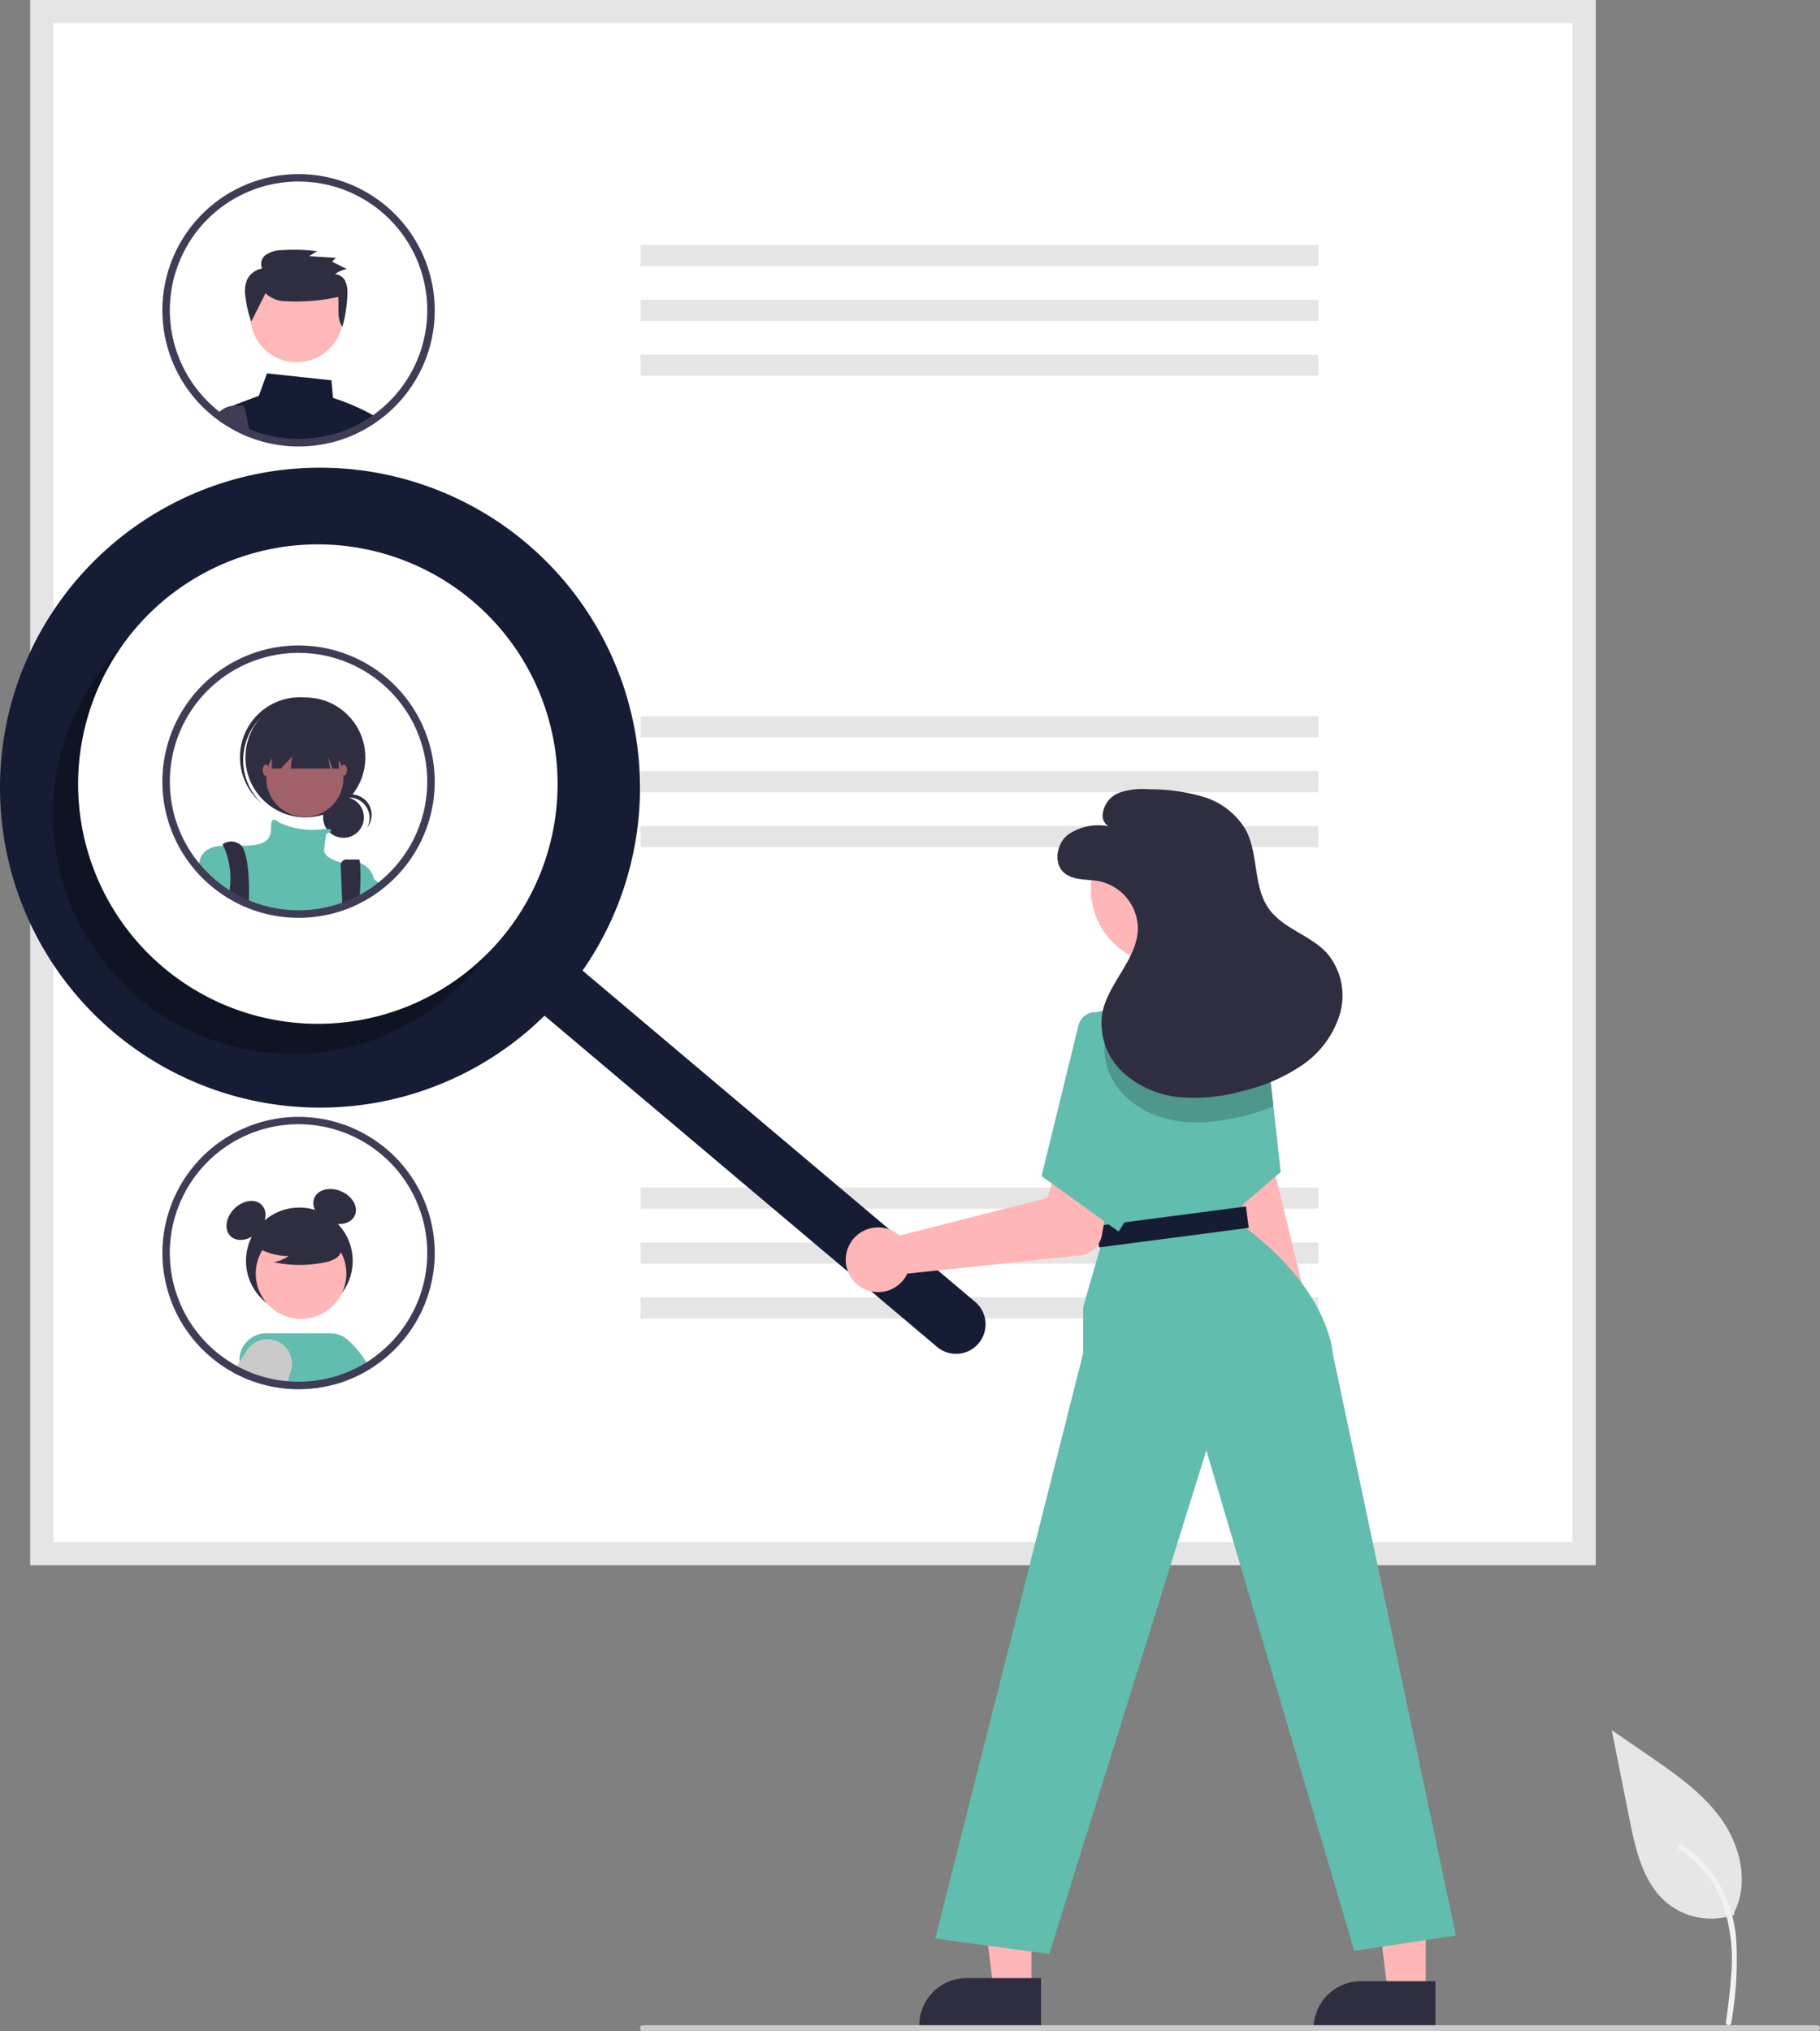 <?xml version="1.0" encoding="UTF-8"?> <svg xmlns="http://www.w3.org/2000/svg" width="249.749" height="278.769" viewBox="0 0 249.749 278.769"><rect x="0" y="0" width="249.749" height="278.769" fill="#808080" stroke="none"/><g id="Group_37" data-name="Group 37" transform="translate(-390.242 -2642.394)"><path id="Path_461" data-name="Path 461" d="M844.6,707.231a9.609,9.609,0,0,1-9.279-1.634c-3.25-2.728-4.27-7.222-5.1-11.383l-2.452-12.308,5.134,3.535c3.692,2.542,7.467,5.166,10.024,8.849s3.672,8.709,1.618,12.694" transform="translate(-216.354 2197.919)" fill="#e6e6e6"></path><path id="Path_462" data-name="Path 462" d="M856.495,743.482a49.683,49.683,0,0,0,.69-11.444,18,18,0,0,0-3.471-9.437,15.7,15.7,0,0,0-4.028-3.65c-.4-.254-.773.384-.372.637a14.924,14.924,0,0,1,5.9,7.123,23.9,23.9,0,0,1,1.268,10.3c-.134,2.1-.418,4.186-.7,6.27a.38.38,0,0,0,.258.454.371.371,0,0,0,.454-.258Z" transform="translate(-228.691 2176.57)" fill="#f2f2f2"></path><path id="Path_32" data-name="Path 32" d="M529.278,335.108H314.489V120.319H529.278Z" transform="translate(79.918 2522.075)" fill="#fff"></path><path id="Path_33" data-name="Path 33" d="M529.278,335.108H314.489V120.319H529.278Zm-211.616-3.173H526.1V123.492H317.662Z" transform="translate(79.918 2522.075)" fill="#e5e5e5"></path><rect id="Rectangle_13" data-name="Rectangle 13" width="93.013" height="2.897" transform="translate(478.133 2675.998)" fill="#e5e5e5"></rect><rect id="Rectangle_14" data-name="Rectangle 14" width="93.013" height="2.897" transform="translate(478.133 2683.531)" fill="#e5e5e5"></rect><rect id="Rectangle_15" data-name="Rectangle 15" width="93.013" height="2.897" transform="translate(478.133 2691.065)" fill="#e5e5e5"></rect><rect id="Rectangle_16" data-name="Rectangle 16" width="93.013" height="2.897" transform="translate(478.133 2740.685)" fill="#e5e5e5"></rect><rect id="Rectangle_17" data-name="Rectangle 17" width="93.013" height="2.897" transform="translate(478.133 2748.218)" fill="#e5e5e5"></rect><rect id="Rectangle_18" data-name="Rectangle 18" width="93.013" height="2.897" transform="translate(478.133 2755.751)" fill="#e5e5e5"></rect><rect id="Rectangle_19" data-name="Rectangle 19" width="93.013" height="2.897" transform="translate(478.133 2805.371)" fill="#e5e5e5"></rect><rect id="Rectangle_20" data-name="Rectangle 20" width="93.013" height="2.897" transform="translate(478.133 2812.904)" fill="#e5e5e5"></rect><rect id="Rectangle_21" data-name="Rectangle 21" width="93.013" height="2.897" transform="translate(478.133 2820.437)" fill="#e5e5e5"></rect><path id="Path_34" data-name="Path 34" d="M398.063,246.962a31.069,31.069,0,0,0-4.957-2.086l-.218-2.411-8.841-.952-1.124,3.082-3.173,1.191a1.542,1.542,0,0,0-.322.168h0a1.572,1.572,0,0,0-.671,1.046,1.609,1.609,0,0,0,.024.631l.168.688c.241.144.49.282.738.413l.158.081c.362.188.731.366,1.11.53l.238.1.017.007c.178.074.356.144.537.211a17.627,17.627,0,0,0,1.818.584,18.693,18.693,0,0,0,4.82.631c.594,0,1.181-.027,1.761-.084a18.618,18.618,0,0,0,3.9-.788s.007,0,.01,0a18.322,18.322,0,0,0,2.344-.929s.01,0,.013-.007c.171-.081.335-.168.5-.252l.08-.04c.134-.07.268-.141.4-.215.335-.184.664-.379.989-.587.091-.054.178-.111.268-.171.127-.084.255-.171.379-.262C398.723,247.335,398.4,247.143,398.063,246.962Z" transform="translate(42.834 2452.121)" fill="#161c34"></path><path id="Path_35" data-name="Path 35" d="M379.366,254.506l-.553-2.5h-1.446l-.044,0h0a3.132,3.132,0,0,0-1.456.5,3.224,3.224,0,0,0-.778.7c.429.325.875.627,1.335.916l.02.01c.131.08.265.161.4.238.241.144.49.282.738.413l.158.081c.362.188.731.366,1.11.53l.238.1.017.007c.178.074.356.144.537.211Z" transform="translate(44.94 2446.063)" fill="#3f3d56"></path><circle id="Ellipse_1" data-name="Ellipse 1" cx="6.367" cy="6.367" r="6.367" transform="translate(424.588 2679.374)" fill="#ffb8b8"></circle><path id="Path_36" data-name="Path 36" d="M386.972,207.352a4.026,4.026,0,0,0,2.8,1.09,26.4,26.4,0,0,0,7.171-.586c.146,1.413-.252,2.936.58,4.1a19.028,19.028,0,0,0,.676-4.313,4.129,4.129,0,0,0-.239-1.847,1.7,1.7,0,0,0-1.447-1.067,3.628,3.628,0,0,1,1.618-.692l-2.022-1.016.519-.533-3.66-.224,1.06-.673a22.988,22.988,0,0,0-4.816-.152,4.134,4.134,0,0,0-2.13.592,1.538,1.538,0,0,0-.578,1.926,2.8,2.8,0,0,0-2.131,1.691,4.514,4.514,0,0,0-.162,2.17,15.379,15.379,0,0,0,.806,3.411Z" transform="translate(39.708 2475.288)" fill="#2f2e41"></path><path id="Path_37" data-name="Path 37" d="M393.684,189.4A18.684,18.684,0,1,0,361.4,207.146c.168.211.342.423.52.627.013.013.023.027.037.04a18.11,18.11,0,0,0,1.392,1.435c.128.117.262.238.4.352.255.228.516.446.788.654.107.084.211.168.322.248.429.325.875.627,1.335.916l.02.01c.131.081.265.161.4.238.241.144.49.282.738.413l.158.081c.362.188.731.366,1.11.53l.238.1.017.007c.178.074.356.144.537.211a17.637,17.637,0,0,0,1.818.584,18.691,18.691,0,0,0,4.82.63c.594,0,1.181-.027,1.761-.084a18.617,18.617,0,0,0,3.9-.788s.007,0,.01,0a18.326,18.326,0,0,0,2.344-.929s.01,0,.013-.007c.171-.081.335-.168.5-.252l.08-.04c.134-.07.268-.141.4-.215.335-.184.664-.379.989-.587.091-.054.178-.111.268-.171.127-.084.255-.171.379-.262.164-.114.329-.231.49-.352.05-.037.1-.074.154-.114a18.678,18.678,0,0,0,6.346-21.022ZM386.722,209.6c-.111.087-.225.171-.339.248s-.221.164-.335.238c-.1.07-.195.138-.3.2l-.03.02c-.074.05-.148.1-.221.144q-.418.262-.845.5l-.091.05c-.127.07-.255.138-.382.2-.017.01-.037.017-.054.027l-.02.01c-.161.084-.325.164-.49.241a16.458,16.458,0,0,1-1.955.792c-.087.03-.174.06-.262.087a17.591,17.591,0,0,1-3.7.751c-.55.05-1.107.077-1.667.077a17.422,17.422,0,0,1-4.558-.6,16.564,16.564,0,0,1-2.237-.758c-.037-.017-.077-.03-.114-.047s-.077-.03-.114-.047-.077-.034-.117-.054c-.315-.138-.627-.288-.932-.446l-.148-.077c-.372-.195-.738-.4-1.093-.624-.1-.064-.211-.131-.312-.2l-.077-.05c-.238-.158-.476-.322-.708-.493-.158-.117-.315-.235-.47-.356-.258-.195-.507-.4-.748-.617-.127-.107-.252-.225-.372-.335a17.049,17.049,0,0,1-1.348-1.4c-.141-.161-.278-.322-.409-.49a1.287,1.287,0,0,1-.084-.1,17.661,17.661,0,1,1,24.524,3.1Z" transform="translate(55.175 2489.442)" fill="#3f3d56"></path><path id="Path_38" data-name="Path 38" d="M393.684,342.4A18.684,18.684,0,1,0,361.4,360.146c.168.211.342.423.52.627.013.013.023.027.037.04a18.155,18.155,0,0,0,1.392,1.435c.127.117.262.238.4.352.255.228.516.446.788.654a18.384,18.384,0,0,0,1.657,1.164l.02.01c.372.231.751.446,1.137.651l.158.081c.362.188.731.366,1.11.53l.238.1.017.007a18.157,18.157,0,0,0,2.354.795,18.693,18.693,0,0,0,4.819.63c.594,0,1.181-.027,1.761-.084a18.615,18.615,0,0,0,3.9-.788s.007,0,.01,0a18.315,18.315,0,0,0,2.344-.929s.01,0,.013-.007c.171-.081.335-.168.5-.252l.081-.04c.134-.07.268-.141.4-.215.335-.185.664-.379.989-.587.091-.054.178-.111.268-.171.3-.195.587-.4.869-.614.05-.037.1-.074.154-.114A18.678,18.678,0,0,0,393.684,342.4Z" transform="translate(55.175 2401.128)" fill="#fff"></path><circle id="Ellipse_188" data-name="Ellipse 188" cx="2.8" cy="2.8" r="2.8" transform="translate(434.58 2751.768)" fill="#2f2e41"></circle><path id="Path_969" data-name="Path 969" d="M414.994,378.629a2.8,2.8,0,0,1,2.465,4.129,2.8,2.8,0,1,0-4.651-3.076,2.793,2.793,0,0,1,2.186-1.053Z" transform="translate(23.166 2373.216)" fill="#2f2e41"></path><circle id="Ellipse_189" data-name="Ellipse 189" cx="8.226" cy="8.226" r="8.226" transform="translate(423.922 2738.111)" fill="#2f2e41"></circle><path id="Path_970" data-name="Path 970" d="M385.049,349.795a8.224,8.224,0,0,1,11.4-.863c-.067-.064-.134-.128-.2-.19A8.226,8.226,0,1,0,385.268,361l.047.042c.07.062.142.121.213.18a8.224,8.224,0,0,1-.479-11.422Z" transform="translate(40.643 2391.438)" fill="#2f2e41"></path><circle id="Ellipse_190" data-name="Ellipse 190" cx="5.298" cy="5.298" r="5.298" transform="translate(426.78 2743.897)" fill="#a0616a"></circle><path id="Path_39" data-name="Path 39" d="M393.12,394.492v1.778c-.325.208-.654.4-.989.587-.134.074-.268.144-.4.215l-.081.04c-.168.084-.332.171-.5.252,0,0-.01,0-.013.007a18.309,18.309,0,0,1-2.344.929s-.007,0-.01,0a18.619,18.619,0,0,1-3.9.788c-.58.057-1.167.084-1.761.084a18.694,18.694,0,0,1-4.819-.63,18.151,18.151,0,0,1-2.354-.795l-.017-.007-.238-.1c-.379-.164-.748-.342-1.11-.53l-.158-.08c-.386-.2-.765-.419-1.137-.651l-.02-.01a18.372,18.372,0,0,1-1.657-1.164c-.272-.208-.533-.426-.788-.654-.134-.114-.268-.235-.4-.352a18.16,18.16,0,0,1-1.392-1.435,6.784,6.784,0,0,1,.255-1.03l0,0a1.511,1.511,0,0,1,.07-.168,1.348,1.348,0,0,1,.064-.141c.6-1.124,1.687-1.4,3.035-1.462.761-.034,1.6,0,2.492-.007.47,0,.956-.02,1.442-.064,3.069-.278,2.512-2.089,2.649-3.065.138-.946.989-.127,1.046-.074l0,0a10.823,10.823,0,0,0,5.567.976c.329-.04.657-.064.986-.074.865-.01.677.238.379.443a3.751,3.751,0,0,1-.453.255s-.138.838-.278,2.093c-.134,1.2,2.167,1.764,2.358,1.808a.02.02,0,0,0,.013,0,4.619,4.619,0,0,1,2.552.067h0a3.024,3.024,0,0,1,1.905,2.167Z" transform="translate(48.438 2368.506)" fill="#61bdad"></path><path id="Path_40" data-name="Path 40" d="M380.5,400.757c0,.248-.007.486-.017.711,0,.134-.01.265-.017.389l-.017-.007-.238-.1c-.379-.164-.748-.342-1.11-.53l-.158-.08c-.386-.2-.765-.419-1.137-.651.01-.117.027-.235.044-.352.037-.258.067-.52.087-.778a10.794,10.794,0,0,0-.956-5.286v0c-.067-.134-.107-.208-.107-.208a2.021,2.021,0,0,1,2.368,0,.837.837,0,0,1,.232.2C380.317,395.052,380.545,398.379,380.5,400.757Z" transform="translate(43.905 2364.398)" fill="#2f2e41"></path><path id="Path_41" data-name="Path 41" d="M417.868,403.662c-.013.376-.034.768-.057,1.167v0s-.01,0-.013.007a18.308,18.308,0,0,1-2.344.929s-.007,0-.01,0l-.037-.942,0-.124-.178-4.588a.77.77,0,0,1,.768-.8h1.7c.084,0,.144.171.185.48v0A29.06,29.06,0,0,1,417.868,403.662Z" transform="translate(21.772 2361.037)" fill="#2f2e41"></path><path id="Path_975" data-name="Path 975" d="M392.874,357.267v5.3H394.1l1.561-1.673-.209,1.673h5.423l-.335-1.673.671,1.673h.865v-5.3Z" transform="translate(34.672 2385.305)" fill="#2f2e41"></path><ellipse id="Ellipse_191" data-name="Ellipse 191" cx="0.418" cy="0.767" rx="0.418" ry="0.767" transform="translate(426.292 2747.313)" fill="#a0616a"></ellipse><ellipse id="Ellipse_192" data-name="Ellipse 192" cx="0.418" cy="0.767" rx="0.418" ry="0.767" transform="translate(437.027 2747.313)" fill="#a0616a"></ellipse><path id="Path_42" data-name="Path 42" d="M425.252,405.047c-.282.211-.573.419-.869.614-.091.06-.178.117-.268.171-.325.208-.654.4-.989.587-.134.074-.268.144-.4.215v-3.7s.536.429,1.392,1.144l.335.285C424.7,404.574,424.967,404.8,425.252,405.047Z" transform="translate(17.443 2358.944)" fill="#61bdad"></path><path id="Path_43" data-name="Path 43" d="M393.684,342.4A18.684,18.684,0,1,0,361.4,360.146c.168.211.342.423.52.627.013.013.023.027.037.04a18.155,18.155,0,0,0,1.392,1.435c.127.117.262.238.4.352.255.228.516.446.788.654a18.384,18.384,0,0,0,1.657,1.164l.02.01c.372.231.751.446,1.137.651l.158.081c.362.188.731.366,1.11.53l.238.1.017.007a18.157,18.157,0,0,0,2.354.795,18.693,18.693,0,0,0,4.819.63c.594,0,1.181-.027,1.761-.084a18.615,18.615,0,0,0,3.9-.788s.007,0,.01,0a18.315,18.315,0,0,0,2.344-.929s.01,0,.013-.007c.171-.081.335-.168.5-.252l.081-.04c.134-.07.268-.141.4-.215.335-.185.664-.379.989-.587.091-.054.178-.111.268-.171.3-.195.587-.4.869-.614.05-.037.1-.074.154-.114A18.678,18.678,0,0,0,393.684,342.4ZM386.722,362.6c-.111.087-.225.171-.339.248s-.221.164-.335.238c-.1.07-.195.138-.3.2-.084.057-.168.111-.252.164q-.417.261-.845.5l-.091.05c-.127.07-.255.138-.382.2-.017.01-.037.017-.054.027l-.02.01c-.161.084-.325.164-.49.242a16.432,16.432,0,0,1-1.955.792c-.087.03-.174.06-.262.087a17.6,17.6,0,0,1-3.7.751c-.55.05-1.107.077-1.667.077a17.423,17.423,0,0,1-4.558-.6,16.567,16.567,0,0,1-2.237-.758c-.077-.03-.154-.064-.228-.094-.04-.017-.077-.034-.117-.054-.315-.138-.627-.288-.932-.446l-.148-.077c-.372-.195-.738-.4-1.093-.624-.131-.081-.262-.164-.389-.252-.4-.265-.795-.55-1.177-.849-.258-.195-.506-.4-.748-.617-.127-.107-.252-.225-.372-.335a17.073,17.073,0,0,1-1.348-1.4c-.141-.161-.278-.322-.409-.49a1.293,1.293,0,0,1-.084-.1,17.661,17.661,0,1,1,24.524,3.1Z" transform="translate(55.175 2401.128)" fill="#3f3d56"></path><circle id="Ellipse_2" data-name="Ellipse 2" cx="7.32" cy="7.32" r="7.32" transform="translate(424 2808.11)" fill="#2f2e41"></circle><ellipse id="Ellipse_3" data-name="Ellipse 3" cx="3.029" cy="2.272" rx="3.029" ry="2.272" transform="translate(420.253 2810.413) rotate(-45)" fill="#2f2e41"></ellipse><ellipse id="Ellipse_4" data-name="Ellipse 4" cx="2.272" cy="3.029" rx="2.272" ry="3.029" transform="translate(432.486 2808.87) rotate(-66.869)" fill="#2f2e41"></ellipse><path id="Path_44" data-name="Path 44" d="M412.484,558.578l-.862-1.357a3.385,3.385,0,1,0-6.19,2.744l.245.879.279,1a19.11,19.11,0,0,0,3.331-.727.015.015,0,0,0,.008,0,17.818,17.818,0,0,0,2.347-.93s.008,0,.013-.008c.169-.08.334-.165.5-.25a.717.717,0,0,0,.08-.042c.135-.068.271-.14.4-.211s.266-.148.393-.228Z" transform="translate(27.592 2271.052)" fill="#cacaca"></path><circle id="Ellipse_5" data-name="Ellipse 5" cx="6.213" cy="6.213" r="6.213" transform="translate(425.34 2810.965)" fill="#ffb6b6"></circle><path id="Path_45" data-name="Path 45" d="M399.779,557.091a13.434,13.434,0,0,0-2.524-3.061,3.691,3.691,0,0,0-2.461-.939h-8.752a3.688,3.688,0,0,0-3.682,3.923,3.777,3.777,0,0,0,.152.837,3.968,3.968,0,0,0,.232.575l.431.862c.034.013.068.03.1.042.008,0,.013,0,.017.009.178.072.355.144.537.211a17.485,17.485,0,0,0,1.818.583,18.316,18.316,0,0,0,3.027.545c.6.055,1.192.085,1.793.085s1.18-.03,1.763-.085c.19-.017.38-.038.571-.059a19.11,19.11,0,0,0,3.331-.727.014.014,0,0,0,.008,0,17.816,17.816,0,0,0,2.347-.93s.008,0,.013-.008c.169-.08.334-.165.5-.249a.717.717,0,0,0,.08-.042c.135-.068.271-.14.4-.211s.266-.148.393-.228.262-.152.393-.233C400.113,557.67,399.948,557.374,399.779,557.091Z" transform="translate(40.746 2272.273)" fill="#61bdad"></path><path id="Path_46" data-name="Path 46" d="M386.357,555.335a3.383,3.383,0,0,0-4.49,1.615l-.778,1.175-.372.562-.566.854.351.19.156.08c.364.186.731.364,1.112.529.042.021.089.038.135.059s.068.03.1.042c.008,0,.013,0,.017.008.178.072.355.144.537.211a17.454,17.454,0,0,0,1.818.583,18.316,18.316,0,0,0,3.027.545l.3-1,.288-.956A3.388,3.388,0,0,0,386.357,555.335Z" transform="translate(42.017 2271.162)" fill="#cacaca"></path><path id="Path_47" data-name="Path 47" d="M386.908,519.944a8.45,8.45,0,0,0,4.829,1.492,5.178,5.178,0,0,1-2.052.844,17.038,17.038,0,0,0,6.96.039,4.5,4.5,0,0,0,1.457-.5,1.844,1.844,0,0,0,.9-1.2,2.485,2.485,0,0,0-1.233-2.2,9.1,9.1,0,0,0-7.645-1.528,4.187,4.187,0,0,0-2.264,1.28,2.063,2.063,0,0,0-.191,2.449Z" transform="translate(38.116 2293.326)" fill="#2f2e41"></path><path id="Path_48" data-name="Path 48" d="M393.688,495.395A18.685,18.685,0,1,0,361.4,513.144c.165.211.342.423.52.626a.345.345,0,0,0,.034.042,17.826,17.826,0,0,0,1.4,1.433c.127.118.258.241.393.355.254.228.516.444.79.651.106.085.211.169.321.249.427.326.875.626,1.332.917a.032.032,0,0,1,.021.008c.131.08.267.161.4.237s.258.152.385.224l.351.19.156.08c.364.186.731.364,1.112.528.042.021.089.038.135.059s.068.03.1.042c.008,0,.013,0,.017.008.178.072.355.144.537.211a17.475,17.475,0,0,0,1.818.583,18.323,18.323,0,0,0,3.027.545c.6.055,1.192.085,1.793.085s1.18-.03,1.763-.085c.19-.017.38-.038.571-.059a19.116,19.116,0,0,0,3.331-.727.014.014,0,0,0,.008,0,17.818,17.818,0,0,0,2.347-.93s.008,0,.013-.008c.169-.08.334-.165.5-.249a.726.726,0,0,0,.08-.042c.135-.068.271-.14.4-.211s.266-.148.393-.228.262-.152.393-.232l.2-.127c.093-.055.178-.11.271-.173.127-.08.254-.169.376-.258.165-.114.33-.232.491-.355a1.85,1.85,0,0,0,.156-.114A18.7,18.7,0,0,0,393.688,495.395Zm-6.963,20.2c-.11.089-.224.173-.338.25s-.224.165-.338.241c-.1.068-.194.135-.3.2a.177.177,0,0,1-.03.021c-.072.051-.148.1-.22.144-.051.03-.1.063-.152.093-.148.093-.3.182-.448.266-.08.051-.165.1-.245.144l-.089.051c-.131.072-.258.135-.385.2-.017.013-.038.017-.051.03a.033.033,0,0,0-.021.008c-.161.085-.326.165-.49.241a16.325,16.325,0,0,1-1.958.791c-.084.03-.173.063-.258.089a17.7,17.7,0,0,1-3.31.71c-.127.017-.258.03-.389.042-.55.051-1.1.076-1.666.076-.5,0-1-.021-1.5-.063a17.434,17.434,0,0,1-3.061-.533,16.188,16.188,0,0,1-2.237-.761c-.038-.017-.076-.03-.114-.046s-.076-.03-.114-.047-.076-.034-.118-.055c-.275-.118-.55-.249-.816-.385-.038-.021-.076-.038-.114-.059l-.148-.076c-.089-.047-.178-.093-.262-.14-.283-.152-.562-.317-.833-.486-.1-.063-.211-.131-.313-.2l-.076-.051c-.237-.161-.473-.321-.706-.495-.156-.118-.317-.232-.469-.355-.258-.195-.507-.4-.748-.617-.127-.106-.254-.224-.372-.334a16.768,16.768,0,0,1-1.349-1.4c-.14-.161-.279-.321-.41-.49-.03-.034-.055-.068-.085-.106a17.663,17.663,0,1,1,24.526,3.095Z" transform="translate(55.174 2312.816)" fill="#3f3d56"></path><path id="Path_49" data-name="Path 49" d="M376.87,282.475a43.912,43.912,0,1,0,2.49,64.851l53.863,45.449a4.046,4.046,0,0,0,5.225-6.18l-.006-.005L384.579,341.14A43.914,43.914,0,0,0,376.87,282.475ZM373.4,336.764a32.9,32.9,0,1,1-3.928-46.36h0a32.9,32.9,0,0,1,3.928,46.36Z" transform="translate(85.603 2434.452)" fill="#161c34"></path><path id="Path_50" data-name="Path 50" d="M336.916,373.924a32.9,32.9,0,0,1-5.583-44.227q-.943.95-1.824,1.99A32.9,32.9,0,1,0,379.8,374.12q.879-1.041,1.655-2.133A32.9,32.9,0,0,1,336.916,373.924Z" transform="translate(75.724 2401.219)" opacity="0.3" style="isolation: isolate"></path><path id="Path_51" data-name="Path 51" d="M707.369,497.31a4.542,4.542,0,0,0-1.3-6.842l-9.818-40.185-7.162,2.286,10.6,39.911a4.566,4.566,0,0,0,7.676,4.83Z" transform="translate(-136.308 2331.616)" fill="#ffb6b6"></path><path id="Path_52" data-name="Path 52" d="M393.3,350.731l-5.234,4.515-7.323,6.313-3.234-16.548-.338-1.721-.266-1.366L384.322,329l6.185.355.423.025.008.093.1.867,1.268,11.406.03.275Z" transform="translate(172.688 2452.49)" fill="#61bdad"></path><path id="Path_53" data-name="Path 53" d="M324.32,618.778h-5.183l-2.466-19.993h7.65Z" transform="translate(207.455 2296.767)" fill="#ffb6b6"></path><path id="Path_54" data-name="Path 54" d="M619.71,769.106H603v-.211a6.505,6.505,0,0,1,6.5-6.505h10.208Z" transform="translate(-86.614 2151.463)" fill="#2f2e41"></path><path id="Path_55" data-name="Path 55" d="M452.32,619.778h-5.183l-2.466-19.993h7.65Z" transform="translate(133.571 2296.19)" fill="#ffb6b6"></path><path id="Path_56" data-name="Path 56" d="M747.71,770.106H731v-.211a6.505,6.505,0,0,1,6.5-6.505h10.209Z" transform="translate(-160.497 2150.886)" fill="#2f2e41"></path><path id="Path_57" data-name="Path 57" d="M679.651,573.961,665.7,576.075l-20.3-68.694L623.843,576.5,608.2,574.384l20.294-80.329v-6.342l2.748-9.513-.288-2.575-2-18.006-.867-7.809-.056-.5a1.715,1.715,0,0,1,1.35-1.867h0l6.511-1.37h10.641l6.278,1.729.431.118.195.055-.1.812L651.87,461.12l-.08.677-1.421,11.893-.313,2.609c12.261,8.878,12.684,17.757,12.684,17.757Z" transform="translate(-89.617 2334.048)" fill="#61bdad"></path><circle id="Ellipse_6" data-name="Ellipse 6" cx="10.384" cy="10.384" r="10.384" transform="translate(539.926 2754)" fill="#ffb6b6"></circle><rect id="Rectangle_22" data-name="Rectangle 22" width="20.716" height="2.959" transform="translate(540.675 2810.646) rotate(-7.451)" fill="#161c34"></rect><path id="Path_58" data-name="Path 58" d="M585.966,507.189a4.453,4.453,0,0,1,.557.426l20.318-5.179,1.386-4.9,7.671,1.125-1.611,8.916a3.382,3.382,0,0,1-2.974,2.762l-23.723,2.5a4.438,4.438,0,1,1-1.623-5.646Z" transform="translate(-72.844 2304.341)" fill="#ffb6b6"></path><path id="Path_59" data-name="Path 59" d="M653.9,451.714l-3.594-2.748c-.972-.369-2.3.679-2.537,1.691L642.7,471.373l10.57,7.61,1.48-2.325Z" transform="translate(-109.531 2332.419)" fill="#61bdad"></path><g id="Group_13" data-name="Group 13" transform="translate(541.795 2780.116)" opacity="0.2"><path id="Path_60" data-name="Path 60" d="M686.3,460.19a28.614,28.614,0,0,1-2.74.93c-.3.089-.6.173-.9.254a27.916,27.916,0,0,1-6.063.981,19.1,19.1,0,0,1-2.647-.072,14.9,14.9,0,0,1-2.786-.55l-.093-.025a12.221,12.221,0,0,1-5.052-2.871,9.953,9.953,0,0,1-.892-.994,8.98,8.98,0,0,1-1.928-6.989,5.969,5.969,0,0,1,.144-.664,10.618,10.618,0,0,1,.63-1.733c.114-.262.241-.52.376-.774l4.777-1.615h9.1L684.5,447.8l.423.025.008.093.195.055-.1.812Z" transform="translate(-663.103 -446.068)"></path></g><path id="Path_61" data-name="Path 61" d="M654.851,381.565a7.365,7.365,0,0,0-5.587,1.17c-1.514,1.24-2,3.817-.569,5.149,1.269,1.179,3.253.9,4.952,1.237a6.7,6.7,0,0,1,5.236,6.408c-.025,4.3-4.154,7.559-4.9,11.8a9.2,9.2,0,0,0,2.822,7.978,13.313,13.313,0,0,0,7.928,3.446,24.5,24.5,0,0,0,8.712-.908,24.227,24.227,0,0,0,8.047-3.546,13.077,13.077,0,0,0,5.12-7A9.018,9.018,0,0,0,684.854,399c-2.266-2.5-6.035-3.363-7.995-6.112-2.2-3.081-1.384-7.469-3.162-10.809a10.1,10.1,0,0,0-5.831-4.553,26.01,26.01,0,0,0-7.48-1.037,9.911,9.911,0,0,0-3.932.43,3.552,3.552,0,0,0-2.388,2.913A1.734,1.734,0,0,0,654.851,381.565Z" transform="translate(-112.497 2374.221)" fill="#2f2e41"></path><path id="Path_62" data-name="Path 62" d="M673.866,778.527H512.785a.423.423,0,1,1,0-.846H673.866a.423.423,0,1,1,0,.846Z" transform="translate(-34.298 2142.636)" fill="#cacaca"></path></g></svg> 
